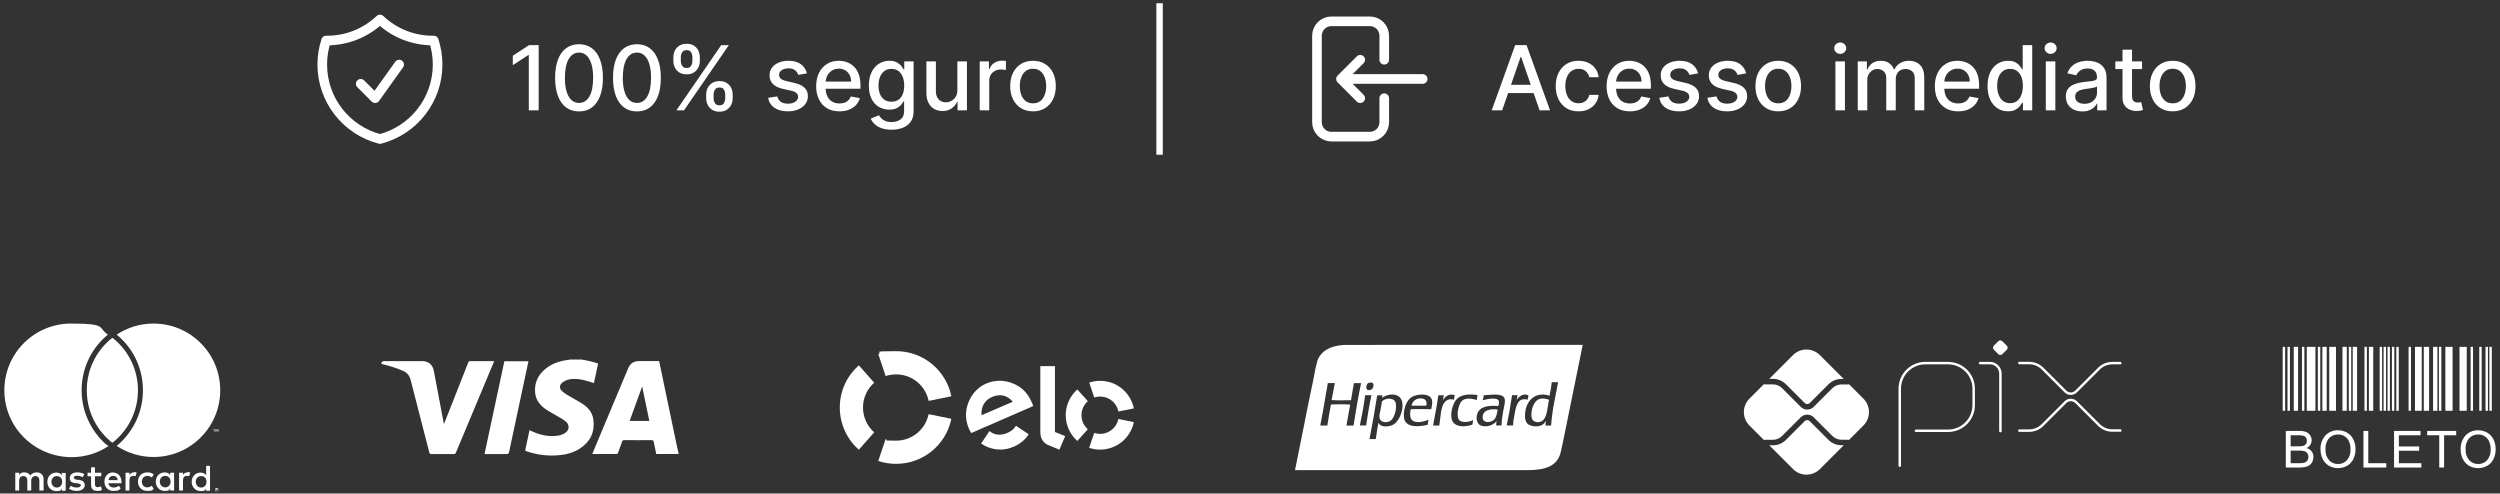 <svg xmlns="http://www.w3.org/2000/svg" width="233" height="46" viewBox="0 0 233 46" fill="none"><rect x="0" y="0" width="233" height="46" fill="#333333" stroke="none"/><path d="M50.205 4.204V10.284H49.284V5.125H49.249L47.794 6.075V5.196L49.311 4.204H50.205ZM53.966 10.385C53.497 10.383 53.096 10.26 52.764 10.014C52.431 9.769 52.177 9.412 52.001 8.943C51.825 8.473 51.736 7.908 51.736 7.247C51.736 6.588 51.825 6.025 52.001 5.558C52.179 5.091 52.434 4.735 52.767 4.489C53.101 4.244 53.501 4.121 53.966 4.121C54.431 4.121 54.83 4.245 55.162 4.492C55.495 4.738 55.749 5.094 55.925 5.561C56.103 6.026 56.193 6.588 56.193 7.247C56.193 7.91 56.105 8.476 55.928 8.946C55.752 9.413 55.498 9.77 55.165 10.017C54.833 10.263 54.433 10.385 53.966 10.385ZM53.966 9.593C54.378 9.593 54.699 9.392 54.931 8.99C55.164 8.588 55.281 8.007 55.281 7.247C55.281 6.743 55.228 6.316 55.121 5.968C55.016 5.618 54.864 5.352 54.667 5.172C54.471 4.99 54.237 4.899 53.966 4.899C53.556 4.899 53.235 5.101 53.001 5.505C52.768 5.909 52.65 6.489 52.648 7.247C52.648 7.754 52.7 8.183 52.805 8.533C52.912 8.881 53.063 9.145 53.259 9.326C53.455 9.504 53.691 9.593 53.966 9.593ZM59.362 10.385C58.893 10.383 58.493 10.26 58.16 10.014C57.828 9.769 57.573 9.412 57.397 8.943C57.221 8.473 57.133 7.908 57.133 7.247C57.133 6.588 57.221 6.025 57.397 5.558C57.575 5.091 57.831 4.735 58.163 4.489C58.498 4.244 58.897 4.121 59.362 4.121C59.828 4.121 60.226 4.245 60.559 4.492C60.891 4.738 61.146 5.094 61.322 5.561C61.5 6.026 61.589 6.588 61.589 7.247C61.589 7.91 61.501 8.476 61.325 8.946C61.149 9.413 60.894 9.77 60.562 10.017C60.229 10.263 59.83 10.385 59.362 10.385ZM59.362 9.593C59.774 9.593 60.096 9.392 60.327 8.99C60.561 8.588 60.678 8.007 60.678 7.247C60.678 6.743 60.624 6.316 60.517 5.968C60.412 5.618 60.261 5.352 60.063 5.172C59.867 4.99 59.634 4.899 59.362 4.899C58.953 4.899 58.631 5.101 58.398 5.505C58.164 5.909 58.046 6.489 58.044 7.247C58.044 7.754 58.097 8.183 58.202 8.533C58.309 8.881 58.46 9.145 58.656 9.326C58.852 9.504 59.087 9.593 59.362 9.593ZM65.816 9.144V8.824C65.816 8.594 65.863 8.384 65.958 8.194C66.055 8.002 66.196 7.849 66.38 7.734C66.566 7.618 66.79 7.559 67.054 7.559C67.323 7.559 67.549 7.617 67.731 7.731C67.913 7.846 68.05 7.999 68.143 8.191C68.238 8.383 68.286 8.594 68.286 8.824V9.144C68.286 9.374 68.238 9.585 68.143 9.777C68.048 9.967 67.909 10.12 67.725 10.237C67.543 10.352 67.319 10.409 67.054 10.409C66.787 10.409 66.561 10.352 66.377 10.237C66.193 10.12 66.053 9.967 65.958 9.777C65.863 9.585 65.816 9.374 65.816 9.144ZM66.507 8.824V9.144C66.507 9.315 66.548 9.469 66.629 9.608C66.71 9.746 66.852 9.815 67.054 9.815C67.254 9.815 67.393 9.746 67.472 9.608C67.552 9.469 67.591 9.315 67.591 9.144V8.824C67.591 8.654 67.552 8.499 67.475 8.361C67.4 8.222 67.26 8.153 67.054 8.153C66.856 8.153 66.715 8.222 66.632 8.361C66.549 8.499 66.507 8.654 66.507 8.824ZM62.758 5.665V5.344C62.758 5.115 62.805 4.904 62.9 4.712C62.997 4.52 63.138 4.367 63.322 4.252C63.508 4.137 63.733 4.08 63.996 4.08C64.265 4.08 64.491 4.137 64.673 4.252C64.855 4.367 64.992 4.52 65.085 4.712C65.178 4.904 65.225 5.115 65.225 5.344V5.665C65.225 5.895 65.177 6.105 65.082 6.297C64.989 6.487 64.851 6.641 64.667 6.758C64.485 6.872 64.261 6.93 63.996 6.93C63.727 6.93 63.5 6.872 63.316 6.758C63.134 6.641 62.995 6.487 62.9 6.297C62.805 6.105 62.758 5.895 62.758 5.665ZM63.453 5.344V5.665C63.453 5.835 63.492 5.99 63.571 6.128C63.653 6.267 63.794 6.336 63.996 6.336C64.194 6.336 64.332 6.267 64.412 6.128C64.493 5.99 64.533 5.835 64.533 5.665V5.344C64.533 5.174 64.495 5.02 64.418 4.881C64.34 4.743 64.2 4.674 63.996 4.674C63.798 4.674 63.657 4.743 63.574 4.881C63.493 5.02 63.453 5.174 63.453 5.344ZM63.04 10.284L67.22 4.204H67.93L63.749 10.284H63.04ZM75.207 6.838L74.402 6.98C74.368 6.877 74.315 6.779 74.242 6.686C74.171 6.593 74.073 6.517 73.951 6.458C73.828 6.398 73.675 6.369 73.491 6.369C73.239 6.369 73.029 6.425 72.861 6.538C72.693 6.649 72.609 6.792 72.609 6.968C72.609 7.121 72.665 7.243 72.778 7.336C72.891 7.429 73.073 7.506 73.324 7.565L74.049 7.731C74.468 7.828 74.781 7.978 74.987 8.18C75.193 8.381 75.296 8.644 75.296 8.966C75.296 9.239 75.216 9.483 75.058 9.697C74.902 9.908 74.683 10.075 74.402 10.195C74.123 10.316 73.799 10.377 73.431 10.377C72.921 10.377 72.504 10.268 72.181 10.05C71.859 9.83 71.661 9.518 71.588 9.115L72.446 8.984C72.499 9.208 72.609 9.377 72.775 9.492C72.941 9.605 73.158 9.661 73.425 9.661C73.716 9.661 73.949 9.601 74.123 9.48C74.297 9.357 74.384 9.208 74.384 9.032C74.384 8.889 74.331 8.769 74.224 8.672C74.119 8.575 73.958 8.502 73.74 8.453L72.968 8.283C72.543 8.187 72.228 8.032 72.024 7.82C71.822 7.609 71.721 7.34 71.721 7.016C71.721 6.747 71.796 6.511 71.947 6.309C72.097 6.107 72.305 5.95 72.57 5.837C72.836 5.722 73.139 5.665 73.482 5.665C73.975 5.665 74.362 5.772 74.645 5.986C74.928 6.197 75.116 6.481 75.207 6.838ZM78.237 10.377C77.788 10.377 77.401 10.28 77.076 10.088C76.754 9.895 76.504 9.622 76.328 9.272C76.154 8.92 76.067 8.507 76.067 8.034C76.067 7.567 76.154 7.155 76.328 6.799C76.504 6.443 76.75 6.165 77.064 5.965C77.381 5.765 77.751 5.665 78.175 5.665C78.432 5.665 78.681 5.708 78.923 5.793C79.164 5.878 79.381 6.011 79.573 6.194C79.765 6.376 79.916 6.612 80.027 6.903C80.138 7.192 80.193 7.543 80.193 7.957V8.272H76.569V7.607H79.323C79.323 7.373 79.276 7.166 79.181 6.986C79.086 6.804 78.952 6.661 78.78 6.556C78.61 6.451 78.41 6.398 78.18 6.398C77.931 6.398 77.713 6.46 77.527 6.582C77.343 6.703 77.201 6.861 77.1 7.057C77.001 7.251 76.951 7.462 76.951 7.69V8.209C76.951 8.514 77.005 8.773 77.112 8.987C77.221 9.201 77.372 9.364 77.566 9.477C77.76 9.588 77.987 9.643 78.246 9.643C78.414 9.643 78.567 9.619 78.706 9.572C78.844 9.522 78.964 9.449 79.065 9.352C79.166 9.255 79.243 9.136 79.297 8.993L80.137 9.144C80.07 9.392 79.949 9.609 79.775 9.795C79.603 9.979 79.386 10.122 79.125 10.225C78.865 10.326 78.569 10.377 78.237 10.377ZM83.09 12.089C82.728 12.089 82.416 12.042 82.155 11.947C81.896 11.852 81.684 11.726 81.52 11.57C81.355 11.414 81.233 11.242 81.151 11.056L81.915 10.742C81.968 10.829 82.039 10.921 82.128 11.018C82.219 11.117 82.342 11.201 82.496 11.27C82.653 11.339 82.854 11.374 83.099 11.374C83.435 11.374 83.713 11.292 83.933 11.127C84.153 10.965 84.263 10.706 84.263 10.35V9.453H84.206C84.153 9.55 84.076 9.658 83.975 9.777C83.876 9.896 83.739 9.998 83.565 10.085C83.391 10.173 83.164 10.216 82.885 10.216C82.525 10.216 82.201 10.132 81.912 9.964C81.624 9.794 81.397 9.543 81.229 9.213C81.062 8.88 80.979 8.472 80.979 7.987C80.979 7.502 81.061 7.086 81.226 6.74C81.392 6.393 81.62 6.128 81.909 5.944C82.198 5.758 82.525 5.665 82.891 5.665C83.174 5.665 83.403 5.713 83.577 5.808C83.751 5.901 83.887 6.009 83.984 6.134C84.083 6.259 84.159 6.369 84.212 6.464H84.278V5.724H85.147V10.385C85.147 10.777 85.056 11.099 84.874 11.35C84.692 11.602 84.446 11.788 84.135 11.908C83.826 12.029 83.478 12.089 83.09 12.089ZM83.081 9.48C83.337 9.48 83.552 9.421 83.728 9.302C83.906 9.181 84.041 9.009 84.132 8.785C84.225 8.56 84.272 8.289 84.272 7.975C84.272 7.668 84.226 7.398 84.135 7.164C84.044 6.931 83.91 6.749 83.734 6.618C83.558 6.485 83.34 6.419 83.081 6.419C82.814 6.419 82.591 6.488 82.413 6.627C82.235 6.763 82.1 6.95 82.01 7.185C81.92 7.421 81.876 7.684 81.876 7.975C81.876 8.274 81.921 8.536 82.012 8.761C82.103 8.987 82.238 9.163 82.416 9.29C82.596 9.417 82.818 9.48 83.081 9.48ZM89.227 8.393V5.724H90.117V10.284H89.244V9.495H89.197C89.092 9.738 88.924 9.941 88.692 10.103C88.463 10.264 88.177 10.344 87.834 10.344C87.541 10.344 87.282 10.28 87.056 10.151C86.833 10.02 86.656 9.827 86.528 9.572C86.401 9.317 86.338 9.001 86.338 8.625V5.724H87.225V8.518C87.225 8.829 87.312 9.076 87.484 9.26C87.656 9.444 87.88 9.536 88.155 9.536C88.321 9.536 88.486 9.495 88.65 9.412C88.817 9.328 88.954 9.203 89.063 9.035C89.174 8.866 89.228 8.653 89.227 8.393ZM91.31 10.284V5.724H92.168V6.449H92.215C92.298 6.203 92.445 6.01 92.655 5.87C92.866 5.727 93.106 5.656 93.373 5.656C93.428 5.656 93.494 5.658 93.569 5.662C93.646 5.666 93.707 5.671 93.75 5.677V6.526C93.715 6.516 93.651 6.505 93.56 6.493C93.469 6.479 93.378 6.473 93.287 6.473C93.077 6.473 92.89 6.517 92.726 6.606C92.564 6.693 92.435 6.815 92.34 6.971C92.245 7.126 92.197 7.302 92.197 7.5V10.284H91.31ZM96.276 10.377C95.848 10.377 95.475 10.278 95.156 10.082C94.838 9.887 94.591 9.613 94.414 9.26C94.238 8.908 94.15 8.496 94.15 8.025C94.15 7.552 94.238 7.139 94.414 6.784C94.591 6.43 94.838 6.155 95.156 5.959C95.475 5.763 95.848 5.665 96.276 5.665C96.703 5.665 97.076 5.763 97.395 5.959C97.714 6.155 97.961 6.43 98.137 6.784C98.313 7.139 98.401 7.552 98.401 8.025C98.401 8.496 98.313 8.908 98.137 9.26C97.961 9.613 97.714 9.887 97.395 10.082C97.076 10.278 96.703 10.377 96.276 10.377ZM96.279 9.631C96.556 9.631 96.785 9.558 96.968 9.412C97.15 9.265 97.284 9.07 97.371 8.827C97.46 8.583 97.505 8.315 97.505 8.022C97.505 7.731 97.46 7.464 97.371 7.221C97.284 6.975 97.15 6.778 96.968 6.63C96.785 6.481 96.556 6.407 96.279 6.407C96 6.407 95.768 6.481 95.584 6.63C95.402 6.778 95.266 6.975 95.177 7.221C95.09 7.464 95.047 7.731 95.047 8.022C95.047 8.315 95.09 8.583 95.177 8.827C95.266 9.07 95.402 9.265 95.584 9.412C95.768 9.558 96 9.631 96.279 9.631Z" fill="white"></path><path d="M140.001 10.284H139.028L141.216 4.204H142.275L144.463 10.284H143.49L141.771 5.309H141.723L140.001 10.284ZM140.165 7.903H143.323V8.675H140.165V7.903ZM147.117 10.377C146.676 10.377 146.296 10.277 145.977 10.077C145.661 9.875 145.417 9.597 145.247 9.242C145.077 8.888 144.992 8.482 144.992 8.025C144.992 7.562 145.079 7.153 145.253 6.799C145.427 6.443 145.673 6.165 145.989 5.965C146.306 5.765 146.679 5.665 147.109 5.665C147.455 5.665 147.764 5.729 148.035 5.858C148.306 5.985 148.525 6.163 148.691 6.392C148.859 6.622 148.959 6.89 148.991 7.197H148.127C148.079 6.983 147.97 6.799 147.8 6.645C147.632 6.49 147.406 6.413 147.123 6.413C146.876 6.413 146.659 6.479 146.473 6.609C146.289 6.738 146.146 6.922 146.043 7.161C145.94 7.399 145.888 7.68 145.888 8.004C145.888 8.337 145.939 8.624 146.04 8.865C146.141 9.107 146.283 9.294 146.467 9.426C146.653 9.559 146.872 9.625 147.123 9.625C147.292 9.625 147.444 9.595 147.581 9.533C147.719 9.47 147.835 9.38 147.928 9.263C148.023 9.146 148.089 9.006 148.127 8.842H148.991C148.959 9.137 148.863 9.4 148.703 9.631C148.542 9.863 148.328 10.045 148.059 10.178C147.791 10.31 147.478 10.377 147.117 10.377ZM151.905 10.377C151.456 10.377 151.069 10.28 150.744 10.088C150.422 9.895 150.172 9.622 149.996 9.272C149.822 8.92 149.735 8.507 149.735 8.034C149.735 7.567 149.822 7.155 149.996 6.799C150.172 6.443 150.418 6.165 150.733 5.965C151.049 5.765 151.419 5.665 151.843 5.665C152.1 5.665 152.35 5.708 152.591 5.793C152.832 5.878 153.049 6.011 153.241 6.194C153.433 6.376 153.585 6.612 153.695 6.903C153.806 7.192 153.862 7.543 153.862 7.957V8.272H150.237V7.607H152.992C152.992 7.373 152.944 7.166 152.849 6.986C152.754 6.804 152.621 6.661 152.449 6.556C152.278 6.451 152.078 6.398 151.849 6.398C151.599 6.398 151.382 6.46 151.196 6.582C151.012 6.703 150.869 6.861 150.768 7.057C150.669 7.251 150.62 7.462 150.62 7.69V8.209C150.62 8.514 150.673 8.773 150.78 8.987C150.889 9.201 151.04 9.364 151.234 9.477C151.428 9.588 151.655 9.643 151.914 9.643C152.082 9.643 152.236 9.619 152.374 9.572C152.513 9.522 152.633 9.449 152.734 9.352C152.834 9.255 152.912 9.136 152.965 8.993L153.805 9.144C153.738 9.392 153.617 9.609 153.443 9.795C153.271 9.979 153.054 10.122 152.793 10.225C152.534 10.326 152.238 10.377 151.905 10.377ZM158.264 6.838L157.459 6.98C157.425 6.877 157.372 6.779 157.299 6.686C157.227 6.593 157.13 6.517 157.008 6.458C156.885 6.398 156.732 6.369 156.548 6.369C156.296 6.369 156.086 6.425 155.918 6.538C155.75 6.649 155.666 6.792 155.666 6.968C155.666 7.121 155.722 7.243 155.835 7.336C155.948 7.429 156.13 7.506 156.381 7.565L157.106 7.731C157.525 7.828 157.838 7.978 158.044 8.18C158.25 8.381 158.353 8.644 158.353 8.966C158.353 9.239 158.273 9.483 158.115 9.697C157.959 9.908 157.74 10.075 157.459 10.195C157.18 10.316 156.856 10.377 156.488 10.377C155.978 10.377 155.561 10.268 155.238 10.05C154.916 9.83 154.718 9.518 154.645 9.115L155.503 8.984C155.556 9.208 155.666 9.377 155.832 9.492C155.998 9.605 156.215 9.661 156.482 9.661C156.773 9.661 157.006 9.601 157.18 9.48C157.354 9.357 157.441 9.208 157.441 9.032C157.441 8.889 157.388 8.769 157.281 8.672C157.176 8.575 157.015 8.502 156.797 8.453L156.025 8.283C155.6 8.187 155.285 8.032 155.081 7.82C154.879 7.609 154.778 7.34 154.778 7.016C154.778 6.747 154.853 6.511 155.004 6.309C155.154 6.107 155.362 5.95 155.627 5.837C155.893 5.722 156.196 5.665 156.539 5.665C157.032 5.665 157.419 5.772 157.702 5.986C157.985 6.197 158.173 6.481 158.264 6.838ZM162.746 6.838L161.941 6.98C161.907 6.877 161.854 6.779 161.781 6.686C161.71 6.593 161.613 6.517 161.49 6.458C161.367 6.398 161.214 6.369 161.03 6.369C160.778 6.369 160.569 6.425 160.4 6.538C160.232 6.649 160.148 6.792 160.148 6.968C160.148 7.121 160.204 7.243 160.317 7.336C160.43 7.429 160.612 7.506 160.863 7.565L161.588 7.731C162.007 7.828 162.32 7.978 162.526 8.18C162.732 8.381 162.835 8.644 162.835 8.966C162.835 9.239 162.755 9.483 162.597 9.697C162.441 9.908 162.222 10.075 161.941 10.195C161.662 10.316 161.338 10.377 160.97 10.377C160.46 10.377 160.043 10.268 159.72 10.05C159.398 9.83 159.2 9.518 159.127 9.115L159.985 8.984C160.038 9.208 160.148 9.377 160.314 9.492C160.48 9.605 160.697 9.661 160.964 9.661C161.255 9.661 161.488 9.601 161.662 9.48C161.836 9.357 161.923 9.208 161.923 9.032C161.923 8.889 161.87 8.769 161.763 8.672C161.658 8.575 161.497 8.502 161.279 8.453L160.507 8.283C160.082 8.187 159.767 8.032 159.563 7.82C159.361 7.609 159.26 7.34 159.26 7.016C159.26 6.747 159.336 6.511 159.486 6.309C159.636 6.107 159.844 5.95 160.109 5.837C160.375 5.722 160.678 5.665 161.021 5.665C161.514 5.665 161.901 5.772 162.185 5.986C162.468 6.197 162.655 6.481 162.746 6.838ZM165.731 10.377C165.304 10.377 164.931 10.278 164.612 10.082C164.294 9.887 164.046 9.613 163.87 9.26C163.694 8.908 163.606 8.496 163.606 8.025C163.606 7.552 163.694 7.139 163.87 6.784C164.046 6.43 164.294 6.155 164.612 5.959C164.931 5.763 165.304 5.665 165.731 5.665C166.159 5.665 166.532 5.763 166.851 5.959C167.169 6.155 167.417 6.43 167.593 6.784C167.769 7.139 167.857 7.552 167.857 8.025C167.857 8.496 167.769 8.908 167.593 9.26C167.417 9.613 167.169 9.887 166.851 10.082C166.532 10.278 166.159 10.377 165.731 10.377ZM165.734 9.631C166.011 9.631 166.241 9.558 166.423 9.412C166.605 9.265 166.74 9.07 166.827 8.827C166.916 8.583 166.96 8.315 166.96 8.022C166.96 7.731 166.916 7.464 166.827 7.221C166.74 6.975 166.605 6.778 166.423 6.63C166.241 6.481 166.011 6.407 165.734 6.407C165.455 6.407 165.224 6.481 165.04 6.63C164.858 6.778 164.722 6.975 164.633 7.221C164.546 7.464 164.502 7.731 164.502 8.022C164.502 8.315 164.546 8.583 164.633 8.827C164.722 9.07 164.858 9.265 165.04 9.412C165.224 9.558 165.455 9.631 165.734 9.631ZM171.06 10.284V5.724H171.948V10.284H171.06ZM171.509 5.021C171.354 5.021 171.222 4.969 171.111 4.866C171.002 4.762 170.947 4.637 170.947 4.492C170.947 4.346 171.002 4.221 171.111 4.118C171.222 4.013 171.354 3.961 171.509 3.961C171.663 3.961 171.795 4.013 171.903 4.118C172.014 4.221 172.07 4.346 172.07 4.492C172.07 4.637 172.014 4.762 171.903 4.866C171.795 4.969 171.663 5.021 171.509 5.021ZM173.142 10.284V5.724H173.994V6.467H174.051C174.146 6.215 174.301 6.019 174.517 5.879C174.732 5.736 174.991 5.665 175.291 5.665C175.596 5.665 175.852 5.736 176.057 5.879C176.265 6.021 176.419 6.217 176.518 6.467H176.565C176.674 6.223 176.847 6.029 177.085 5.885C177.322 5.738 177.605 5.665 177.934 5.665C178.347 5.665 178.685 5.795 178.946 6.054C179.209 6.313 179.341 6.704 179.341 7.227V10.284H178.453V7.31C178.453 7.001 178.369 6.777 178.201 6.639C178.033 6.5 177.832 6.431 177.598 6.431C177.309 6.431 177.085 6.52 176.924 6.698C176.764 6.874 176.684 7.101 176.684 7.378V10.284H175.799V7.253C175.799 7.006 175.722 6.807 175.568 6.657C175.413 6.506 175.212 6.431 174.965 6.431C174.797 6.431 174.641 6.476 174.499 6.565C174.358 6.652 174.245 6.773 174.157 6.93C174.072 7.086 174.03 7.267 174.03 7.473V10.284H173.142ZM182.496 10.377C182.047 10.377 181.66 10.28 181.335 10.088C181.012 9.895 180.763 9.622 180.587 9.272C180.413 8.92 180.326 8.507 180.326 8.034C180.326 7.567 180.413 7.155 180.587 6.799C180.763 6.443 181.009 6.165 181.323 5.965C181.64 5.765 182.01 5.665 182.434 5.665C182.691 5.665 182.94 5.708 183.182 5.793C183.423 5.878 183.64 6.011 183.832 6.194C184.024 6.376 184.175 6.612 184.286 6.903C184.397 7.192 184.452 7.543 184.452 7.957V8.272H180.827V7.607H183.582C183.582 7.373 183.535 7.166 183.44 6.986C183.345 6.804 183.211 6.661 183.039 6.556C182.869 6.451 182.669 6.398 182.439 6.398C182.19 6.398 181.972 6.46 181.786 6.582C181.602 6.703 181.46 6.861 181.359 7.057C181.26 7.251 181.21 7.462 181.21 7.69V8.209C181.21 8.514 181.264 8.773 181.371 8.987C181.48 9.201 181.631 9.364 181.825 9.477C182.019 9.588 182.246 9.643 182.505 9.643C182.673 9.643 182.826 9.619 182.965 9.572C183.103 9.522 183.223 9.449 183.324 9.352C183.425 9.255 183.502 9.136 183.556 8.993L184.396 9.144C184.329 9.392 184.208 9.609 184.034 9.795C183.861 9.979 183.645 10.122 183.384 10.225C183.124 10.326 182.828 10.377 182.496 10.377ZM187.144 10.373C186.776 10.373 186.448 10.28 186.159 10.091C185.872 9.901 185.646 9.631 185.482 9.281C185.319 8.929 185.238 8.506 185.238 8.013C185.238 7.521 185.32 7.099 185.485 6.749C185.651 6.398 185.879 6.13 186.167 5.944C186.456 5.758 186.784 5.665 187.15 5.665C187.433 5.665 187.661 5.713 187.833 5.808C188.007 5.901 188.142 6.009 188.237 6.134C188.334 6.259 188.409 6.369 188.462 6.464H188.516V4.204H189.403V10.284H188.537V9.575H188.462C188.409 9.672 188.332 9.783 188.231 9.907C188.132 10.032 187.995 10.141 187.821 10.234C187.647 10.327 187.421 10.373 187.144 10.373ZM187.34 9.616C187.595 9.616 187.811 9.549 187.987 9.415C188.165 9.278 188.3 9.089 188.391 8.848C188.484 8.606 188.531 8.325 188.531 8.004C188.531 7.688 188.485 7.411 188.394 7.173C188.303 6.936 188.169 6.751 187.993 6.618C187.817 6.485 187.599 6.419 187.34 6.419C187.073 6.419 186.85 6.488 186.672 6.627C186.494 6.765 186.359 6.954 186.268 7.194C186.179 7.433 186.135 7.704 186.135 8.004C186.135 8.309 186.18 8.583 186.271 8.827C186.362 9.07 186.497 9.263 186.675 9.406C186.855 9.546 187.077 9.616 187.34 9.616ZM190.67 10.284V5.724H191.558V10.284H190.67ZM191.119 5.021C190.964 5.021 190.832 4.969 190.721 4.866C190.612 4.762 190.557 4.637 190.557 4.492C190.557 4.346 190.612 4.221 190.721 4.118C190.832 4.013 190.964 3.961 191.119 3.961C191.273 3.961 191.405 4.013 191.513 4.118C191.624 4.221 191.68 4.346 191.68 4.492C191.68 4.637 191.624 4.762 191.513 4.866C191.405 4.969 191.273 5.021 191.119 5.021ZM194.079 10.385C193.79 10.385 193.529 10.332 193.295 10.225C193.062 10.116 192.877 9.959 192.74 9.753C192.606 9.547 192.538 9.295 192.538 8.996C192.538 8.739 192.588 8.527 192.687 8.361C192.786 8.194 192.919 8.063 193.088 7.966C193.256 7.869 193.444 7.796 193.652 7.746C193.859 7.697 194.071 7.659 194.287 7.633C194.56 7.602 194.782 7.576 194.952 7.556C195.122 7.534 195.246 7.5 195.323 7.452C195.4 7.405 195.439 7.328 195.439 7.221V7.2C195.439 6.941 195.366 6.74 195.219 6.597C195.075 6.455 194.859 6.383 194.572 6.383C194.273 6.383 194.038 6.45 193.865 6.582C193.695 6.713 193.577 6.859 193.512 7.019L192.678 6.829C192.777 6.552 192.921 6.328 193.111 6.158C193.303 5.986 193.524 5.861 193.773 5.784C194.023 5.705 194.285 5.665 194.56 5.665C194.742 5.665 194.935 5.687 195.139 5.73C195.345 5.772 195.537 5.849 195.715 5.962C195.895 6.075 196.042 6.236 196.157 6.446C196.272 6.654 196.329 6.924 196.329 7.256V10.284H195.463V9.661H195.427C195.37 9.776 195.283 9.889 195.169 9.999C195.054 10.11 194.906 10.202 194.726 10.275C194.546 10.349 194.331 10.385 194.079 10.385ZM194.272 9.673C194.518 9.673 194.727 9.624 194.902 9.527C195.078 9.43 195.211 9.304 195.302 9.147C195.395 8.989 195.442 8.82 195.442 8.64V8.052C195.41 8.084 195.349 8.113 195.258 8.141C195.169 8.167 195.067 8.189 194.952 8.209C194.837 8.227 194.725 8.244 194.617 8.26C194.508 8.274 194.417 8.285 194.343 8.295C194.171 8.317 194.014 8.354 193.871 8.405C193.731 8.457 193.618 8.531 193.533 8.628C193.45 8.723 193.408 8.85 193.408 9.008C193.408 9.228 193.489 9.394 193.652 9.507C193.814 9.617 194.021 9.673 194.272 9.673ZM199.64 5.724V6.437H197.15V5.724H199.64ZM197.818 4.632H198.705V8.946C198.705 9.118 198.731 9.247 198.782 9.334C198.834 9.42 198.9 9.478 198.981 9.51C199.064 9.539 199.154 9.554 199.251 9.554C199.323 9.554 199.385 9.549 199.438 9.539C199.492 9.529 199.533 9.521 199.563 9.516L199.723 10.249C199.672 10.269 199.599 10.288 199.504 10.308C199.409 10.33 199.29 10.342 199.148 10.344C198.914 10.348 198.696 10.306 198.494 10.219C198.293 10.132 198.129 9.997 198.005 9.815C197.88 9.633 197.818 9.405 197.818 9.13V4.632ZM202.494 10.377C202.067 10.377 201.693 10.278 201.375 10.082C201.056 9.887 200.809 9.613 200.633 9.26C200.457 8.908 200.368 8.496 200.368 8.025C200.368 7.552 200.457 7.139 200.633 6.784C200.809 6.43 201.056 6.155 201.375 5.959C201.693 5.763 202.067 5.665 202.494 5.665C202.922 5.665 203.295 5.763 203.613 5.959C203.932 6.155 204.179 6.43 204.355 6.784C204.532 7.139 204.62 7.552 204.62 8.025C204.62 8.496 204.532 8.908 204.355 9.26C204.179 9.613 203.932 9.887 203.613 10.082C203.295 10.278 202.922 10.377 202.494 10.377ZM202.497 9.631C202.774 9.631 203.004 9.558 203.186 9.412C203.368 9.265 203.502 9.07 203.59 8.827C203.679 8.583 203.723 8.315 203.723 8.022C203.723 7.731 203.679 7.464 203.59 7.221C203.502 6.975 203.368 6.778 203.186 6.63C203.004 6.481 202.774 6.407 202.497 6.407C202.218 6.407 201.986 6.481 201.802 6.63C201.62 6.778 201.485 6.975 201.396 7.221C201.309 7.464 201.265 7.731 201.265 8.022C201.265 8.315 201.309 8.583 201.396 8.827C201.485 9.07 201.62 9.265 201.802 9.412C201.986 9.558 202.218 9.631 202.497 9.631Z" fill="white"></path><path d="M33.619 7.808L34.962 9.152L37.201 6.017M35.41 1.815C34.058 3.099 32.257 3.803 30.393 3.777C30.156 4.5 30.035 5.256 30.036 6.016C30.036 9.355 32.319 12.161 35.41 12.957C38.501 12.161 40.784 9.356 40.784 6.017C40.784 5.234 40.659 4.481 40.427 3.777H40.336C38.428 3.777 36.694 3.032 35.41 1.815Z" stroke="white" stroke-width="0.896" stroke-linecap="round" stroke-linejoin="round"></path><line x1="108.072" y1="0.301" x2="108.072" y2="14.42" stroke="white" stroke-width="0.597"></line><g clip-path="url(#clip0_0_388)"><path d="M129.012 5.569V3.33C129.012 2.973 128.87 2.632 128.618 2.38C128.366 2.128 128.025 1.986 127.668 1.986H124.085C123.729 1.986 123.387 2.128 123.135 2.38C122.883 2.632 122.742 2.973 122.742 3.33V11.391C122.742 11.747 122.883 12.089 123.135 12.341C123.387 12.593 123.729 12.735 124.085 12.735H127.668C128.025 12.735 128.366 12.593 128.618 12.341C128.87 12.089 129.012 11.747 129.012 11.391V9.152M126.773 5.569L124.981 7.36M124.981 7.36L126.773 9.152M124.981 7.36H132.595" stroke="white" stroke-width="0.896" stroke-linecap="round" stroke-linejoin="round"></path></g><g clip-path="url(#clip1_0_388)"><path d="M4.066 45.717V44.681C4.066 44.283 3.825 44.025 3.41 44.025C3.203 44.025 2.978 44.093 2.823 44.318C2.702 44.128 2.529 44.025 2.27 44.025C2.011 44.025 1.925 44.076 1.787 44.266V44.059H1.424V45.717H1.787V44.802C1.787 44.508 1.942 44.37 2.184 44.37C2.426 44.37 2.547 44.525 2.547 44.802V45.717H2.909V44.802C2.909 44.508 3.082 44.37 3.307 44.37C3.531 44.37 3.669 44.525 3.669 44.802V45.717H4.032H4.066ZM9.438 44.059H8.85V43.558H8.488V44.059H8.16V44.387H8.488V45.147C8.488 45.527 8.643 45.752 9.058 45.752C9.472 45.752 9.386 45.7 9.507 45.631L9.403 45.32C9.299 45.389 9.178 45.406 9.092 45.406C8.919 45.406 8.85 45.303 8.85 45.13V44.387H9.438V44.059ZM12.494 44.025C12.287 44.025 12.149 44.128 12.063 44.266V44.059H11.7V45.717H12.063V44.784C12.063 44.508 12.184 44.353 12.408 44.353C12.633 44.353 12.563 44.353 12.633 44.387L12.736 44.042C12.65 44.007 12.546 43.99 12.477 43.99L12.494 44.025ZM7.866 44.197C7.693 44.076 7.451 44.025 7.192 44.025C6.778 44.025 6.502 44.232 6.502 44.56C6.502 44.888 6.709 44.992 7.071 45.043H7.244C7.434 45.095 7.538 45.147 7.538 45.233C7.538 45.32 7.4 45.441 7.158 45.441C6.916 45.441 6.726 45.354 6.605 45.268L6.432 45.544C6.622 45.682 6.881 45.752 7.141 45.752C7.624 45.752 7.9 45.527 7.9 45.216C7.9 44.905 7.676 44.767 7.331 44.715H7.158C7.002 44.663 6.881 44.646 6.881 44.525C6.881 44.404 7.002 44.335 7.192 44.335C7.382 44.335 7.607 44.422 7.71 44.474L7.866 44.18V44.197ZM17.486 44.025C17.278 44.025 17.14 44.128 17.054 44.266V44.059H16.691V45.717H17.054V44.784C17.054 44.508 17.175 44.353 17.399 44.353C17.624 44.353 17.555 44.353 17.624 44.387L17.727 44.042C17.641 44.007 17.537 43.99 17.468 43.99L17.486 44.025ZM12.857 44.888C12.857 45.389 13.203 45.752 13.738 45.752C14.273 45.752 14.152 45.7 14.325 45.562L14.152 45.268C14.014 45.372 13.876 45.423 13.721 45.423C13.427 45.423 13.22 45.216 13.22 44.888C13.22 44.56 13.427 44.37 13.721 44.353C13.876 44.353 14.014 44.404 14.152 44.508L14.325 44.214C14.152 44.076 13.98 44.025 13.738 44.025C13.203 44.025 12.857 44.387 12.857 44.888ZM16.225 44.888V44.059H15.862V44.266C15.741 44.111 15.569 44.025 15.344 44.025C14.878 44.025 14.515 44.387 14.515 44.888C14.515 45.389 14.878 45.752 15.344 45.752C15.81 45.752 15.758 45.665 15.862 45.51V45.717H16.225V44.888ZM14.895 44.888C14.895 44.594 15.085 44.353 15.396 44.353C15.707 44.353 15.897 44.577 15.897 44.888C15.897 45.199 15.689 45.423 15.396 45.423C15.102 45.423 14.895 45.182 14.895 44.888ZM10.56 44.025C10.076 44.025 9.731 44.37 9.731 44.888C9.731 45.406 10.076 45.752 10.577 45.752C11.078 45.752 11.061 45.682 11.251 45.527L11.078 45.268C10.94 45.372 10.767 45.441 10.595 45.441C10.422 45.441 10.146 45.337 10.094 45.043H11.32C11.32 44.992 11.32 44.957 11.32 44.905C11.32 44.387 10.992 44.042 10.543 44.042L10.56 44.025ZM10.56 44.353C10.785 44.353 10.94 44.491 10.975 44.75H10.111C10.146 44.508 10.301 44.353 10.543 44.353H10.56ZM19.575 44.905V43.42H19.213V44.283C19.092 44.128 18.919 44.042 18.695 44.042C18.228 44.042 17.866 44.404 17.866 44.905C17.866 45.406 18.228 45.769 18.695 45.769C19.161 45.769 19.109 45.682 19.213 45.527V45.734H19.575V44.905ZM18.245 44.905C18.245 44.612 18.436 44.37 18.746 44.37C19.057 44.37 19.247 44.594 19.247 44.905C19.247 45.216 19.04 45.441 18.746 45.441C18.453 45.441 18.245 45.199 18.245 44.905ZM6.122 44.905V44.076H5.759V44.283C5.638 44.128 5.465 44.042 5.241 44.042C4.774 44.042 4.412 44.404 4.412 44.905C4.412 45.406 4.774 45.769 5.241 45.769C5.707 45.769 5.655 45.682 5.759 45.527V45.734H6.122V44.905ZM4.792 44.905C4.792 44.612 4.982 44.37 5.293 44.37C5.603 44.37 5.793 44.594 5.793 44.905C5.793 45.216 5.586 45.441 5.293 45.441C4.999 45.441 4.792 45.199 4.792 44.905ZM20.197 45.492C20.214 45.492 20.249 45.492 20.266 45.492C20.283 45.492 20.301 45.51 20.318 45.527C20.318 45.527 20.352 45.562 20.352 45.579C20.352 45.596 20.352 45.613 20.352 45.648C20.352 45.682 20.352 45.7 20.352 45.717C20.352 45.734 20.335 45.752 20.318 45.769C20.318 45.769 20.283 45.803 20.266 45.803C20.249 45.803 20.232 45.803 20.197 45.803C20.163 45.803 20.145 45.803 20.128 45.803C20.111 45.803 20.093 45.786 20.076 45.769C20.076 45.769 20.042 45.734 20.042 45.717C20.042 45.7 20.042 45.682 20.042 45.648C20.042 45.613 20.042 45.596 20.042 45.579C20.042 45.562 20.059 45.544 20.076 45.527C20.076 45.527 20.111 45.492 20.128 45.492C20.145 45.492 20.163 45.492 20.197 45.492ZM20.197 45.786C20.214 45.786 20.232 45.786 20.249 45.786C20.249 45.786 20.283 45.786 20.283 45.752C20.283 45.752 20.301 45.734 20.318 45.717C20.318 45.717 20.318 45.682 20.318 45.665C20.318 45.648 20.318 45.631 20.318 45.613C20.318 45.613 20.318 45.579 20.283 45.579C20.283 45.579 20.266 45.562 20.249 45.544C20.232 45.527 20.214 45.544 20.197 45.544C20.18 45.544 20.163 45.544 20.145 45.544C20.145 45.544 20.111 45.544 20.111 45.579C20.111 45.579 20.093 45.596 20.076 45.613C20.076 45.613 20.076 45.648 20.076 45.665C20.076 45.682 20.076 45.7 20.076 45.717C20.076 45.717 20.076 45.752 20.111 45.752C20.111 45.752 20.128 45.769 20.145 45.786C20.145 45.786 20.18 45.786 20.197 45.786ZM20.197 45.579C20.214 45.579 20.232 45.579 20.249 45.579C20.249 45.579 20.249 45.596 20.249 45.613C20.249 45.631 20.249 45.631 20.249 45.648C20.249 45.648 20.232 45.648 20.214 45.648L20.266 45.7H20.232L20.18 45.648V45.7H20.145V45.544H20.214L20.197 45.579ZM20.163 45.613V45.648H20.197C20.197 45.648 20.197 45.648 20.214 45.648C20.214 45.648 20.214 45.648 20.197 45.648H20.163V45.613ZM19.973 40.242V40.035H20.059V40H19.852V40.035H19.938V40.242H19.99H19.973ZM20.37 40.242V40H20.301L20.232 40.173L20.163 40H20.093V40.242H20.145V40.052L20.214 40.208H20.266L20.335 40.052V40.242H20.387H20.37ZM9.956 41.451C10.008 41.486 10.059 41.538 10.111 41.572C9.127 42.228 7.935 42.608 6.674 42.608C3.186 42.591 0.405 39.81 0.405 36.374C0.405 32.937 3.186 30.156 6.622 30.156C10.059 30.156 9.075 30.536 10.059 31.192C10.008 31.227 9.956 31.279 9.904 31.313C8.436 32.591 7.607 34.422 7.607 36.374C7.607 38.325 8.453 40.156 9.904 41.434L9.956 41.451ZM14.308 30.156C13.03 30.156 11.855 30.536 10.871 31.192C10.923 31.227 10.975 31.279 11.026 31.313C12.494 32.591 13.323 34.422 13.323 36.374C13.323 38.325 12.477 40.156 11.026 41.434C10.975 41.468 10.923 41.52 10.871 41.555C11.855 42.211 13.047 42.591 14.308 42.591C17.745 42.591 20.525 39.81 20.525 36.374C20.525 32.937 17.745 30.156 14.308 30.156ZM10.474 31.486C10.387 31.555 10.318 31.607 10.232 31.676C8.919 32.816 8.09 34.491 8.09 36.374C8.09 38.256 8.919 39.931 10.232 41.071C10.301 41.14 10.387 41.209 10.474 41.261C10.56 41.192 10.629 41.14 10.716 41.071C12.028 39.931 12.857 38.256 12.857 36.374C12.857 34.491 12.028 32.816 10.716 31.676C10.646 31.607 10.56 31.538 10.474 31.486Z" fill="white"></path></g><g clip-path="url(#clip2_0_388)"><path d="M63.248 42.311H61.162C61.086 41.943 61.004 41.585 60.937 41.222C60.912 41.074 60.861 41.013 60.697 41.018C59.859 41.028 59.025 41.028 58.187 41.018C58.059 41.018 58.008 41.059 57.972 41.176C57.855 41.519 57.732 41.861 57.604 42.204C57.589 42.25 57.528 42.311 57.487 42.311C56.735 42.316 55.979 42.311 55.202 42.311C55.345 41.969 55.478 41.647 55.611 41.319C56.582 38.999 57.553 36.683 58.53 34.362C58.739 33.861 59.056 33.652 59.598 33.652C60.201 33.652 60.809 33.652 61.428 33.652C61.489 33.933 61.551 34.214 61.607 34.49C62.087 36.78 62.563 39.075 63.043 41.365C63.105 41.657 63.176 41.948 63.243 42.245V42.306L63.248 42.311ZM60.518 39.234C60.298 38.171 60.078 37.117 59.859 36.064H59.833C59.45 37.112 59.072 38.165 58.683 39.234H60.523H60.518Z" fill="white"></path><path d="M54.164 33.504C54.44 33.555 54.716 33.596 54.987 33.663C55.237 33.719 55.478 33.801 55.744 33.877C55.611 34.501 55.483 35.109 55.355 35.702C55.007 35.6 54.675 35.483 54.333 35.406C53.862 35.304 53.382 35.263 52.917 35.396C52.727 35.447 52.533 35.549 52.385 35.677C52.129 35.897 52.124 36.214 52.37 36.444C52.538 36.602 52.738 36.735 52.942 36.852C53.397 37.129 53.878 37.364 54.322 37.66C54.844 38.008 55.227 38.478 55.304 39.122C55.447 40.257 55.028 41.152 54.072 41.785C53.474 42.184 52.794 42.363 52.089 42.425C51.102 42.517 50.136 42.404 49.19 42.097C49.129 42.077 49.067 42.051 49.006 42.026C48.986 42.021 48.97 42.005 48.945 41.985C49.078 41.361 49.211 40.737 49.349 40.093C49.507 40.165 49.66 40.231 49.814 40.298C50.55 40.594 51.312 40.732 52.099 40.584C52.303 40.543 52.513 40.456 52.687 40.339C53.065 40.088 53.101 39.613 52.758 39.311C52.533 39.117 52.262 38.974 52.002 38.815C51.598 38.57 51.173 38.361 50.79 38.09C50.304 37.737 49.952 37.272 49.88 36.648C49.778 35.718 50.126 34.961 50.841 34.373C51.465 33.862 52.201 33.632 52.988 33.54C53.034 33.535 53.075 33.52 53.116 33.509H54.164V33.504Z" fill="white"></path><path d="M46.056 33.667C45.939 33.948 45.826 34.219 45.714 34.485C44.641 37.046 43.567 39.607 42.499 42.168C42.447 42.291 42.386 42.321 42.263 42.321C41.584 42.316 40.909 42.311 40.229 42.321C40.086 42.321 40.04 42.275 40.004 42.142C39.431 39.904 38.843 37.67 38.276 35.431C38.174 35.022 37.964 34.74 37.571 34.567C36.947 34.291 36.298 34.096 35.633 33.938C35.603 33.933 35.577 33.922 35.546 33.917C35.546 33.744 35.63 33.657 35.797 33.657C36.983 33.657 38.169 33.657 39.355 33.657C39.917 33.657 40.321 33.984 40.428 34.541C40.73 36.116 41.021 37.695 41.323 39.27C41.338 39.336 41.348 39.408 41.369 39.505C41.4 39.449 41.42 39.413 41.435 39.377C42.171 37.516 42.907 35.65 43.639 33.79C43.679 33.687 43.725 33.652 43.838 33.657C44.528 33.662 45.213 33.657 45.903 33.657C45.949 33.657 45.99 33.657 46.056 33.662V33.667Z" fill="white"></path><path d="M45.157 42.317C45.775 39.423 46.389 36.55 47.007 33.667H49.251C49.159 34.107 49.067 34.536 48.975 34.966C48.464 37.348 47.958 39.725 47.452 42.107C47.416 42.271 47.36 42.327 47.186 42.322C46.573 42.312 45.954 42.322 45.341 42.322H45.157V42.317Z" fill="white"></path></g><g clip-path="url(#clip3_0_388)"><path d="M82.541 35.049C82.849 34.947 83.178 34.892 83.52 34.892C85.015 34.892 86.263 35.953 86.548 37.364L88.667 36.932C88.181 34.534 86.062 32.729 83.521 32.729C80.98 32.729 82.38 32.824 81.856 32.999L82.542 35.049H82.541Z" fill="white"></path><path d="M80.041 41.914L81.474 40.295C80.835 39.728 80.432 38.901 80.432 37.98C80.432 37.058 80.835 36.233 81.474 35.668L80.041 34.048C78.955 35.009 78.269 36.415 78.269 37.98C78.269 39.544 78.955 40.951 80.041 41.914Z" fill="white"></path><path d="M86.548 38.599C86.261 40.009 85.015 41.069 83.521 41.069C82.028 41.069 82.848 41.014 82.541 40.91L81.855 42.962C82.379 43.136 82.939 43.23 83.521 43.23C86.06 43.23 88.178 41.428 88.667 39.034L86.548 38.599Z" fill="white"></path><path d="M90.519 40.362C90.449 40.25 90.356 40.07 90.299 39.937C89.963 39.158 89.947 38.352 90.23 37.579C90.541 36.73 91.136 36.081 91.906 35.749C92.873 35.334 93.941 35.415 94.868 35.965C95.456 36.302 95.873 36.823 96.19 37.561C96.23 37.655 96.265 37.755 96.301 37.842L90.519 40.361V40.362ZM92.45 37.001C91.763 37.296 91.409 37.941 91.483 38.695L94.391 37.443C93.89 36.856 93.24 36.661 92.45 37V37.001ZM94.753 39.723C94.753 39.723 94.753 39.723 94.751 39.725L94.691 39.684C94.517 39.965 94.247 40.194 93.905 40.342C93.255 40.624 92.653 40.552 92.22 40.172L92.18 40.232L91.442 41.336C91.626 41.464 91.822 41.571 92.028 41.657C92.842 41.996 93.676 41.979 94.498 41.623C95.091 41.365 95.558 40.973 95.876 40.475L94.753 39.723Z" fill="white"></path><path d="M98.321 34.126V40.261L99.275 40.648L98.734 41.913L97.68 41.474C97.445 41.371 97.283 41.214 97.162 41.038C97.046 40.858 96.959 40.61 96.959 40.278V34.126H98.322H98.321Z" fill="white"></path><path d="M100.792 38.698C100.792 38.176 101.024 37.707 101.389 37.389L100.409 36.297C99.746 36.884 99.327 37.741 99.327 38.696C99.327 39.651 99.744 40.51 100.407 41.097L101.384 40.005C101.021 39.686 100.792 39.218 100.792 38.697V38.698Z" fill="white"></path><path d="M102.531 40.439C102.339 40.439 102.152 40.406 101.98 40.348L101.512 41.737C101.832 41.844 102.173 41.903 102.53 41.903C104.079 41.904 105.372 40.805 105.673 39.344L104.235 39.051C104.072 39.843 103.37 40.439 102.531 40.439Z" fill="white"></path><path d="M102.535 35.493C102.18 35.493 101.838 35.551 101.519 35.657L101.982 37.047C102.157 36.989 102.342 36.958 102.534 36.958C103.376 36.958 104.078 37.557 104.237 38.353L105.674 38.062C105.379 36.599 104.086 35.495 102.535 35.493Z" fill="white"></path></g><path fill-rule="evenodd" clip-rule="evenodd" d="M125.275 32.148H128.054V32.142H147.509C146.956 34.858 146.419 37.501 145.882 40.143C145.745 40.822 145.603 41.522 145.461 42.138C145.151 43.465 144.003 43.817 142.329 43.817H120.695C120.952 42.587 121.2 41.331 121.45 40.067C121.759 38.507 122.069 36.937 122.401 35.39C122.438 35.211 122.472 35.029 122.507 34.846C122.578 34.465 122.65 34.081 122.753 33.721C123.043 32.7 124.048 32.206 125.275 32.148ZM127.933 35.7C128.107 35.853 127.954 36.216 127.838 36.295H127.833C127.759 36.348 127.512 36.406 127.401 36.295C127.285 36.185 127.354 35.879 127.428 35.779C127.475 35.716 127.543 35.679 127.659 35.658C127.785 35.637 127.88 35.653 127.933 35.7ZM126.184 35.706C126.185 35.704 126.185 35.702 126.185 35.7L126.175 35.706H126.184ZM125.93 37.196C126.018 36.701 126.106 36.21 126.184 35.706H126.854C126.585 36.995 126.364 38.322 126.148 39.664H125.485C125.543 39.302 125.609 38.95 125.676 38.597C125.732 38.304 125.788 38.01 125.838 37.711C125.312 37.66 124.658 37.678 124.1 37.694C124.083 37.694 124.065 37.695 124.048 37.695C123.938 38.198 123.856 38.731 123.773 39.265C123.752 39.397 123.732 39.528 123.711 39.659H123.048C123.234 38.725 123.398 37.766 123.562 36.808C123.626 36.438 123.689 36.068 123.753 35.7H124.406C124.351 35.958 124.303 36.225 124.256 36.492C124.209 36.76 124.161 37.027 124.106 37.285C124.561 37.322 125.034 37.314 125.507 37.306C125.642 37.304 125.777 37.302 125.912 37.3C125.918 37.266 125.924 37.231 125.93 37.196ZM134.47 37.311C134.66 36.979 135.065 36.627 135.581 36.837C135.574 36.901 135.562 36.96 135.549 37.018C135.532 37.095 135.516 37.172 135.513 37.258C134.971 37.064 134.592 37.422 134.444 37.843C134.315 38.213 134.26 38.69 134.211 39.131C134.189 39.317 134.169 39.496 134.144 39.659H133.56C133.577 39.571 133.594 39.484 133.611 39.397C133.773 38.559 133.935 37.724 134.049 36.837H134.565C134.549 36.905 134.537 36.977 134.524 37.049C134.509 37.139 134.494 37.229 134.47 37.311ZM135.855 38.448C135.839 38.622 135.855 38.853 135.907 38.99V39.001C136.092 39.474 136.887 39.364 137.302 39.148C137.293 39.198 137.285 39.248 137.276 39.299C137.26 39.395 137.244 39.49 137.223 39.58C136.46 39.843 135.523 39.801 135.313 39.117C135.134 38.527 135.392 37.595 135.776 37.19C136.171 36.774 136.918 36.695 137.702 36.822C137.694 36.886 137.684 36.947 137.673 37.008C137.658 37.098 137.643 37.188 137.634 37.285C137.155 37.116 136.555 37.064 136.25 37.364C136.029 37.58 135.886 38.059 135.855 38.448ZM141.345 37.279C141.513 37.022 141.94 36.59 142.456 36.848C142.435 36.916 142.422 36.994 142.41 37.073C142.4 37.134 142.39 37.196 142.377 37.253C141.461 36.995 141.282 37.853 141.155 38.638C141.139 38.738 141.122 38.831 141.105 38.923C141.06 39.162 141.019 39.383 141.019 39.653H140.424C140.619 38.737 140.787 37.801 140.924 36.832H141.44C141.42 36.896 141.408 36.969 141.397 37.042C141.383 37.126 141.37 37.209 141.345 37.279ZM127.227 36.874C127.227 36.853 127.227 36.832 127.243 36.832H127.822C127.622 37.737 127.464 38.685 127.322 39.653H126.738C126.927 38.748 127.101 37.832 127.227 36.874ZM131.339 37.2C131.591 36.932 131.949 36.811 132.37 36.779H132.36C132.839 36.743 133.312 36.843 133.444 37.227C133.52 37.452 133.474 37.693 133.429 37.925C133.415 37.997 133.401 38.068 133.391 38.138C132.765 38.122 132.107 38.116 131.481 38.138C131.386 38.553 131.386 39.032 131.686 39.222C132.086 39.474 132.754 39.269 133.139 39.127C133.129 39.197 133.116 39.264 133.103 39.331C133.086 39.415 133.069 39.499 133.06 39.59C132.123 39.817 130.954 39.848 130.849 38.911C130.775 38.248 131.028 37.527 131.339 37.2ZM131.56 37.811H132.928C133.054 37.285 132.754 37.116 132.333 37.132C131.886 37.148 131.602 37.495 131.56 37.811ZM128.812 37.085C129.07 36.874 129.67 36.653 130.165 36.837L130.175 36.843C131.191 37.222 130.607 39.169 129.849 39.58C129.48 39.78 128.612 39.88 128.48 39.364C128.401 39.7 128.348 40.064 128.296 40.428C128.272 40.594 128.249 40.759 128.222 40.922H127.638C127.896 39.585 128.143 38.232 128.354 36.843H128.854C128.852 36.884 128.842 36.921 128.833 36.956C128.822 36.997 128.812 37.037 128.812 37.085ZM128.796 37.095C128.796 37.095 128.807 37.09 128.812 37.085C128.812 37.095 128.807 37.095 128.796 37.095ZM128.564 38.895C128.622 39.453 129.391 39.459 129.701 39.127V39.122C129.959 38.848 130.175 38.174 130.096 37.632C130.007 37.006 129.101 37.053 128.796 37.427C128.776 37.535 128.758 37.648 128.74 37.763C128.72 37.888 128.7 38.017 128.675 38.148C128.662 38.216 128.646 38.285 128.63 38.353C128.588 38.537 128.545 38.719 128.564 38.895ZM144.419 36.879C144.508 36.474 144.577 36.053 144.624 35.616L144.63 35.621H145.214C145.15 35.977 145.081 36.326 145.012 36.676C144.823 37.632 144.634 38.587 144.561 39.659H144.035C144.035 39.54 144.052 39.44 144.07 39.339C144.076 39.305 144.082 39.272 144.087 39.238C144.08 39.212 144.049 39.263 144.017 39.313C144.003 39.336 143.989 39.359 143.977 39.374C143.924 39.438 143.845 39.532 143.772 39.58C143.382 39.838 142.603 39.764 142.335 39.459C142.177 39.28 142.129 39.032 142.129 38.78C142.113 37.48 142.987 36.427 144.419 36.879ZM142.729 38.706C142.735 39.106 142.929 39.353 143.324 39.343L143.329 39.348C144.041 39.332 144.158 38.556 144.267 37.84C144.298 37.635 144.328 37.434 144.372 37.258C144.156 37.185 143.945 37.116 143.65 37.148C143.024 37.216 142.714 38.001 142.729 38.706ZM138.229 37.136C138.255 37.039 138.28 36.942 138.297 36.837L138.292 36.832C138.419 36.829 138.563 36.818 138.716 36.806C139.394 36.754 140.221 36.689 140.255 37.295C140.266 37.523 140.213 37.768 140.159 38.021C140.135 38.13 140.111 38.242 140.092 38.353L140.087 38.384C140.015 38.804 139.95 39.186 139.945 39.653H139.445C139.439 39.49 139.461 39.353 139.487 39.222C139.245 39.606 138.55 39.885 137.981 39.643C137.687 39.517 137.534 39.064 137.671 38.601C137.876 37.911 138.666 37.753 139.634 37.843C139.636 37.838 139.637 37.834 139.639 37.829C139.681 37.715 139.738 37.558 139.703 37.411C139.603 36.952 138.546 37.212 138.195 37.298L138.187 37.3C138.2 37.244 138.214 37.19 138.229 37.136ZM138.187 38.79C138.102 39.495 138.945 39.411 139.245 39.117C139.462 38.904 139.524 38.523 139.575 38.209C139.577 38.195 139.579 38.182 139.582 38.169C138.892 38.085 138.26 38.206 138.187 38.79Z" fill="white"></path><g clip-path="url(#clip4_0_388)"><path d="M177.056 43.406V36.23C177.056 35.596 177.308 34.988 177.756 34.54C178.204 34.092 178.812 33.84 179.446 33.84L181.565 33.843C182.197 33.844 182.803 34.096 183.25 34.544C183.696 34.991 183.947 35.598 183.947 36.23V37.757C183.947 38.391 183.695 38.999 183.247 39.448C182.799 39.896 182.191 40.148 181.557 40.148H178.562" stroke="white" stroke-width="0.231" stroke-linecap="round" stroke-linejoin="round"></path><path d="M184.539 33.839H185.458C185.718 33.839 185.968 33.943 186.152 34.127C186.336 34.311 186.439 34.56 186.439 34.821V40.181" stroke="white" stroke-width="0.231" stroke-linecap="round" stroke-linejoin="round"></path><path d="M186.242 33.009L185.825 32.592C185.801 32.567 185.781 32.538 185.768 32.506C185.755 32.474 185.748 32.44 185.748 32.405C185.748 32.37 185.755 32.336 185.768 32.303C185.781 32.271 185.801 32.242 185.825 32.218L186.242 31.801C186.292 31.751 186.359 31.723 186.43 31.723C186.5 31.723 186.567 31.751 186.617 31.801L187.033 32.218C187.058 32.242 187.077 32.271 187.091 32.303C187.104 32.336 187.111 32.37 187.111 32.405C187.111 32.44 187.104 32.474 187.091 32.506C187.077 32.538 187.058 32.567 187.033 32.592L186.615 33.009C186.591 33.033 186.561 33.053 186.529 33.066C186.497 33.08 186.463 33.087 186.428 33.087C186.393 33.087 186.359 33.08 186.327 33.066C186.294 33.053 186.265 33.033 186.241 33.009" fill="white"></path><path d="M188.204 33.834H189.115C189.584 33.834 190.033 34.02 190.365 34.351L192.497 36.483C192.563 36.549 192.64 36.601 192.726 36.637C192.812 36.672 192.904 36.691 192.997 36.691C193.09 36.691 193.182 36.672 193.268 36.637C193.353 36.601 193.431 36.549 193.497 36.483L195.621 34.359C195.785 34.195 195.98 34.065 196.194 33.977C196.409 33.888 196.639 33.842 196.871 33.842H197.612" stroke="white" stroke-width="0.231" stroke-linecap="round" stroke-linejoin="round"></path><path d="M188.204 40.133H189.115C189.584 40.133 190.033 39.947 190.365 39.616L192.497 37.484C192.63 37.352 192.809 37.277 192.997 37.277C193.184 37.277 193.364 37.352 193.497 37.484L195.621 39.608C195.952 39.939 196.402 40.126 196.871 40.125H197.612" stroke="white" stroke-width="0.231" stroke-linecap="round" stroke-linejoin="round"></path><path d="M171.622 41.495C171.397 41.496 171.175 41.452 170.967 41.366C170.759 41.281 170.57 41.154 170.411 40.995L168.662 39.245C168.6 39.186 168.518 39.153 168.432 39.153C168.347 39.153 168.264 39.186 168.203 39.245L166.448 41C166.289 41.16 166.1 41.286 165.892 41.372C165.684 41.458 165.462 41.502 165.237 41.501H164.894L167.111 43.718C167.443 44.05 167.894 44.236 168.363 44.236C168.833 44.236 169.283 44.05 169.616 43.718L171.836 41.496L171.622 41.495Z" fill="white"></path><path d="M165.237 35.31C165.462 35.309 165.685 35.353 165.893 35.439C166.101 35.525 166.289 35.651 166.448 35.811L168.203 37.566C168.264 37.627 168.347 37.661 168.433 37.661C168.519 37.661 168.602 37.627 168.663 37.566L170.411 35.818C170.57 35.658 170.759 35.532 170.966 35.445C171.174 35.359 171.397 35.315 171.622 35.316H171.833L169.612 33.095C169.447 32.931 169.252 32.8 169.037 32.711C168.822 32.622 168.592 32.576 168.359 32.576C168.127 32.576 167.896 32.622 167.682 32.711C167.467 32.8 167.271 32.931 167.107 33.095L164.894 35.31H165.237Z" fill="white"></path><path d="M173.67 37.153L172.328 35.811C172.297 35.824 172.265 35.83 172.232 35.831H171.622C171.305 35.831 171 35.958 170.775 36.181L169.026 37.929C168.869 38.086 168.655 38.175 168.433 38.175C168.21 38.175 167.997 38.086 167.839 37.929L166.084 36.175C165.859 35.951 165.555 35.824 165.237 35.824H164.488C164.457 35.823 164.426 35.817 164.398 35.805L163.047 37.153C162.715 37.486 162.529 37.936 162.529 38.406C162.529 38.876 162.715 39.326 163.047 39.658L164.395 41.006C164.423 40.994 164.454 40.988 164.485 40.988H165.237C165.555 40.987 165.859 40.861 166.084 40.636L167.839 38.882C168.156 38.565 168.709 38.565 169.026 38.882L170.775 40.63C171 40.854 171.305 40.98 171.622 40.981H172.232C172.265 40.981 172.298 40.987 172.328 41L173.67 39.658C173.834 39.493 173.965 39.298 174.054 39.083C174.143 38.868 174.189 38.638 174.189 38.406C174.189 38.173 174.143 37.943 174.054 37.728C173.965 37.513 173.834 37.318 173.67 37.153" fill="white"></path></g><path d="M212.747 32.327H212.971V38.284H212.747V32.327ZM213.196 32.327H213.42V38.284H213.196V32.327ZM214.543 32.327H214.767V38.284H214.543V32.327ZM218.91 32.327H219.134V38.284H218.91V32.327ZM220.37 32.327H220.594V38.284H220.37V32.327ZM221.786 32.327H222.01V38.284H221.786V32.327ZM222.151 32.327H222.375V38.284H222.151V32.327ZM222.516 32.327H222.74V38.284H222.516V32.327ZM222.927 32.327H223.151V38.284H222.927V32.327ZM223.337 32.327H223.562V38.284H223.337V32.327ZM224.479 32.327H224.703V38.284H224.479V32.327ZM227.309 32.327H227.533V38.284H227.309V32.327ZM230.261 32.327H230.485V38.284H230.261V32.327ZM231.068 32.327H231.292V38.284H231.068V32.327ZM231.651 32.327H231.876V38.284H231.651V32.327ZM232.011 32.327H232.235V38.284H232.011V32.327ZM216.024 32.327H216.249V38.284H216.024V32.327ZM213.779 32.327H214.183V38.284H213.779V32.327ZM216.445 32.327H216.849V38.284H216.445V32.327ZM218.317 32.327H218.721V38.284H218.317V32.327ZM219.276 32.327H219.68V38.284H219.276V32.327ZM220.782 32.327H221.186V38.284H220.782V32.327ZM225.076 32.327H225.705V38.284H225.076V32.327ZM225.897 32.327H226.391V38.284H225.897V32.327ZM226.763 32.327H227.167V38.284H226.763V32.327ZM227.908 32.327H228.582V38.284H227.908V32.327ZM229.227 32.327H229.901V38.284H229.227V32.327ZM214.992 32.327H215.799V38.284H214.992V32.327ZM217.086 32.327H217.714V38.284H217.086V32.327Z" fill="white"></path><path d="M213.038 43.573V40.163H214.317C214.531 40.155 214.744 40.19 214.944 40.267C215.097 40.332 215.226 40.444 215.314 40.586C215.4 40.72 215.447 40.876 215.447 41.036C215.447 41.181 215.406 41.324 215.329 41.447C215.242 41.583 215.117 41.691 214.971 41.759C215.159 41.807 215.326 41.916 215.447 42.068C215.559 42.217 215.617 42.398 215.613 42.584C215.614 42.739 215.58 42.891 215.512 43.03C215.455 43.154 215.369 43.263 215.261 43.347C215.149 43.428 215.022 43.485 214.888 43.516C214.707 43.557 214.523 43.577 214.338 43.573H213.038ZM213.489 41.596H214.227C214.371 41.602 214.515 41.589 214.655 41.557C214.758 41.531 214.849 41.471 214.914 41.387C214.975 41.3 215.006 41.196 215.002 41.09C215.004 40.984 214.975 40.88 214.92 40.791C214.867 40.706 214.785 40.643 214.69 40.614C214.52 40.575 214.345 40.559 214.171 40.566H213.489V41.596ZM213.489 43.171H214.338C214.441 43.174 214.543 43.169 214.645 43.155C214.737 43.14 214.826 43.108 214.906 43.06C214.979 43.013 215.038 42.947 215.078 42.869C215.124 42.781 215.147 42.683 215.145 42.583C215.149 42.465 215.114 42.348 215.048 42.25C214.982 42.156 214.887 42.086 214.777 42.052C214.614 42.008 214.446 41.989 214.278 41.995H213.489V43.171ZM216.272 41.913C216.244 41.427 216.408 40.949 216.728 40.583C216.879 40.425 217.062 40.3 217.265 40.217C217.468 40.134 217.686 40.095 217.905 40.103C218.204 40.099 218.499 40.177 218.757 40.329C219.007 40.477 219.208 40.696 219.334 40.958C219.471 41.244 219.539 41.557 219.533 41.873C219.539 42.195 219.467 42.513 219.324 42.801C219.194 43.063 218.987 43.279 218.731 43.42C218.477 43.56 218.192 43.633 217.903 43.631C217.6 43.636 217.302 43.556 217.043 43.399C216.793 43.248 216.593 43.027 216.468 42.763C216.338 42.498 216.272 42.208 216.272 41.913ZM216.738 41.92C216.718 42.275 216.838 42.623 217.071 42.891C217.176 43.006 217.305 43.098 217.449 43.159C217.592 43.22 217.747 43.25 217.903 43.246C218.06 43.25 218.216 43.22 218.36 43.158C218.504 43.096 218.633 43.004 218.739 42.887C218.974 42.603 219.092 42.239 219.068 41.871C219.074 41.621 219.027 41.373 218.929 41.144C218.843 40.946 218.7 40.778 218.518 40.662C218.335 40.548 218.124 40.489 217.909 40.491C217.757 40.489 217.606 40.517 217.464 40.573C217.322 40.63 217.194 40.714 217.085 40.82C216.956 40.971 216.859 41.146 216.799 41.334C216.739 41.523 216.719 41.722 216.738 41.919V41.92ZM220.273 43.573V40.163H220.724V43.171H222.403V43.573H220.273ZM223.126 43.573V40.163H225.592V40.566H223.577V41.61H225.464V42.01H223.577V43.171H225.671V43.573H223.126ZM227.338 43.573V40.566H226.214V40.163H228.917V40.566H227.789V43.573H227.338ZM229.333 41.913C229.305 41.427 229.469 40.949 229.79 40.583C229.941 40.425 230.124 40.3 230.327 40.217C230.53 40.134 230.748 40.095 230.967 40.103C231.266 40.099 231.56 40.177 231.818 40.329C232.069 40.477 232.27 40.696 232.396 40.958C232.532 41.244 232.6 41.557 232.595 41.873C232.6 42.195 232.529 42.513 232.386 42.801C232.255 43.064 232.048 43.28 231.791 43.421C231.537 43.56 231.252 43.633 230.963 43.631C230.66 43.636 230.361 43.556 230.102 43.399C229.853 43.247 229.654 43.027 229.528 42.763C229.399 42.498 229.332 42.208 229.333 41.913ZM229.798 41.92C229.779 42.275 229.899 42.623 230.132 42.891C230.237 43.006 230.366 43.098 230.509 43.159C230.653 43.22 230.808 43.25 230.964 43.246C231.121 43.25 231.277 43.221 231.422 43.159C231.567 43.097 231.696 43.005 231.802 42.888C232.037 42.603 232.155 42.24 232.131 41.871C232.136 41.621 232.087 41.374 231.988 41.144C231.902 40.946 231.759 40.779 231.577 40.663C231.395 40.548 231.183 40.489 230.968 40.492C230.816 40.489 230.665 40.517 230.523 40.574C230.382 40.63 230.253 40.714 230.144 40.821C230.015 40.971 229.918 41.146 229.859 41.335C229.799 41.524 229.779 41.722 229.798 41.919L229.798 41.92Z" fill="white"></path><defs><clipPath id="clip0_0_388"><rect width="14.331" height="14.331" fill="white" transform="translate(119.607 0.195)"></rect></clipPath><clipPath id="clip1_0_388"><rect width="20.12" height="15.647" fill="white" transform="translate(0.405 30.156)"></rect></clipPath><clipPath id="clip2_0_388"><rect width="27.701" height="8.951" fill="white" transform="translate(35.546 33.504)"></rect></clipPath><clipPath id="clip3_0_388"><rect width="27.405" height="10.502" fill="white" transform="translate(78.269 32.728)"></rect></clipPath><clipPath id="clip4_0_388"><rect width="35.196" height="12.512" fill="white" transform="translate(162.53 31.723)"></rect></clipPath></defs></svg>